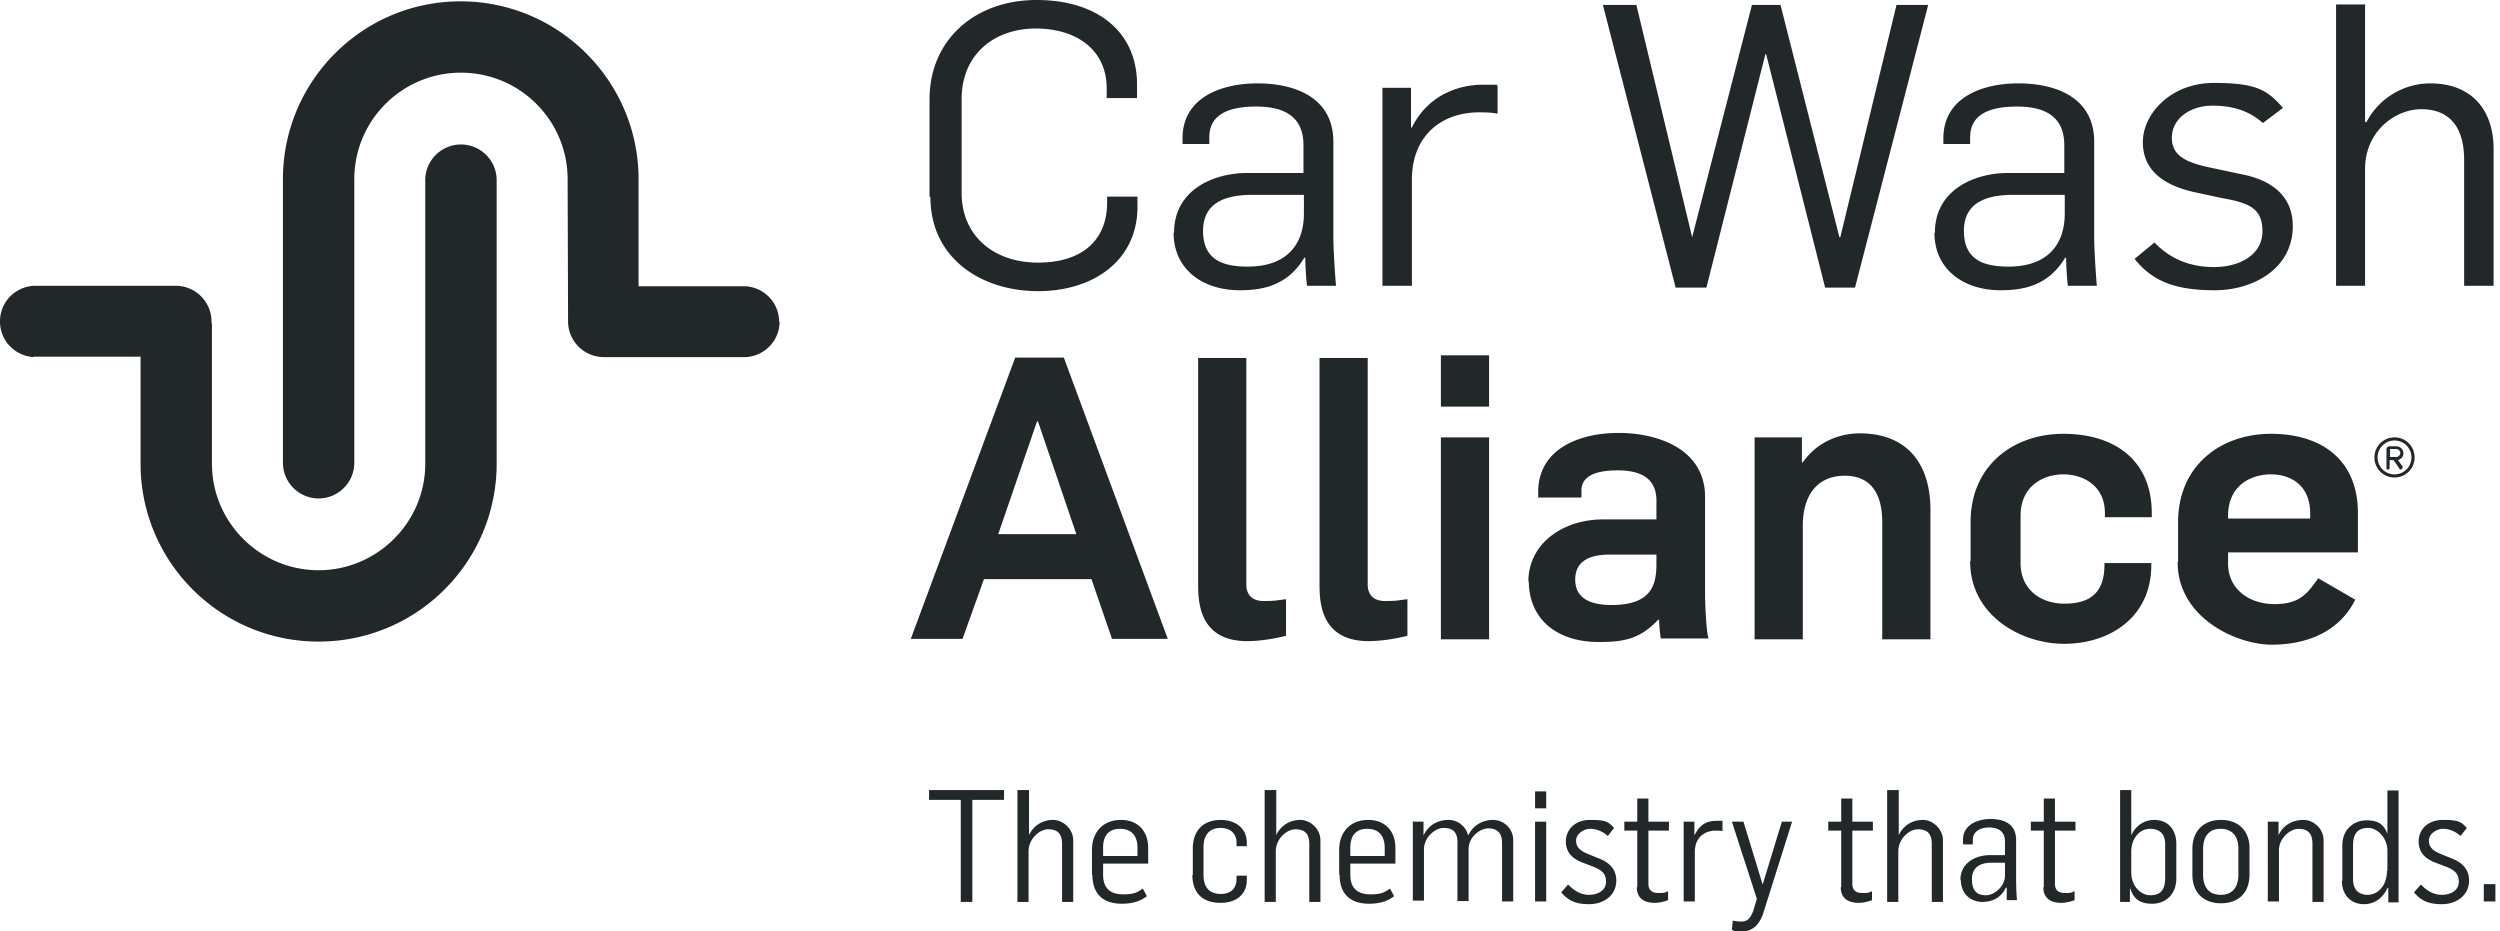 <svg width="204" height="76" viewBox="0 0 204 76" xmlns="http://www.w3.org/2000/svg">
    <g fill="#22272A" fill-rule="nonzero">
        <path d="M78.398 65.268h-2.586v-.8h6.118v.8h-2.586v8.33h-.946v-8.33zm4.66-.8h.91v3.674c.401-.837 1.166-1.237 1.967-1.237.801 0 1.639.727 1.639 1.673v5.02h-.91V68.87c0-.873-.401-1.2-1.13-1.2-.728 0-1.602.8-1.602 1.782V73.6h-.91v-9.132h.037zm6.045 6.912v-2.001c0-1.601 1.02-2.474 2.367-2.474s2.221.873 2.221 2.292v1.273h-3.678v.91c0 1.091.583 1.6 1.639 1.6s1.238-.254 1.602-.473l.328.619c-.583.473-1.31.618-2.04.618-1.42 0-2.402-.69-2.402-2.364h-.037zm3.714-1.528v-.692c0-.764-.327-1.528-1.42-1.528-1.092 0-1.384.764-1.384 1.528v.692h2.804zm4.515 1.564v-2.183c0-1.528.947-2.328 2.258-2.328s2.148.764 2.148 1.819v.327h-.837v-.327c0-.473-.291-1.164-1.31-1.164-1.02 0-1.385.727-1.385 1.564v2.256c0 .946.401 1.564 1.42 1.564 1.02 0 1.275-.691 1.275-1.2v-.292h.837v.364c0 1.055-.728 1.856-2.148 1.856-1.42 0-2.294-.764-2.294-2.292l.036.036zm5.9-6.949h.91v3.675c.4-.837 1.165-1.237 1.966-1.237.801 0 1.639.727 1.639 1.673v5.02h-.91V68.87c0-.873-.401-1.2-1.13-1.2-.728 0-1.602.8-1.602 1.782V73.6h-.91v-9.132h.036zm6.044 6.913v-2.001c0-1.601 1.02-2.474 2.367-2.474s2.221.873 2.221 2.292v1.273h-3.678v.91c0 1.091.583 1.6 1.639 1.6s1.238-.254 1.602-.473l.328.619c-.583.473-1.311.618-2.04.618-1.42 0-2.403-.69-2.403-2.364h-.036zm3.714-1.528v-.692c0-.764-.328-1.528-1.42-1.528-1.092 0-1.384.764-1.384 1.528v.692h2.804zm2.33-2.802h.838v1.128c.4-.873 1.202-1.273 2.04-1.273.837 0 1.456.618 1.601 1.273.437-.873 1.202-1.273 2.04-1.273.837 0 1.638.691 1.638 1.637v5.02h-.91v-4.765c0-.874-.437-1.201-1.129-1.201s-1.602.728-1.602 1.674v4.256h-.91v-4.839c0-.836-.437-1.127-1.13-1.127-.691 0-1.601.764-1.601 1.746v4.184h-.91v-6.512l.036.072zm9.941-2.474h.91v1.383h-.91v-1.383zm0 2.474h.91v6.512h-.91V67.05zm2.149 5.748.546-.618c.473.473.983.837 1.711.837.729 0 1.384-.364 1.384-1.055 0-.692-.364-.983-1.129-1.274l-.764-.29c-.947-.364-1.384-.91-1.384-1.747 0-.837.619-1.746 2.003-1.746 1.383 0 1.493.218 1.93.655l-.51.654c-.51-.436-.983-.582-1.457-.582-.473 0-1.129.4-1.129.946 0 .546.292.837 1.02 1.128l.801.328c.983.363 1.457.982 1.457 1.819 0 1.237-1.056 1.928-2.222 1.928-1.165 0-1.711-.328-2.257-.946v-.037zm6.19-.4v-4.62h-1.056v-.728h1.056v-1.892h.91v1.892h1.675v.728h-1.675v4.33c0 .509.255.763.838.763.582 0 .546-.073.765-.145v.727c-.401.146-.765.219-1.093.219-.692 0-1.456-.255-1.456-1.274h.036zm3.823-5.348h.838v1.128c.473-.982 1.092-1.2 1.857-1.2.765 0 .328 0 .437.036v.8c-.255-.036-.437-.036-.546-.036-.874 0-1.675.51-1.712 1.673v4.111h-.91V67.05h.036zm3.897 8.84.072-.763c.219.036.474.073.692.073.474 0 .729-.219.983-.874l.292-.982-2.04-6.294h.947l1.566 5.13 1.566-5.13h.837l-2.294 7.276C143.577 75.6 142.885 76 142.157 76s-.546 0-.8-.11h-.037zm8.92-3.492v-4.62h-1.055v-.728h1.056v-1.892h.91v1.892h1.675v.728h-1.675v4.33c0 .509.255.763.838.763.582 0 .546-.073.764-.145v.727c-.4.146-.764.219-1.092.219-.692 0-1.457-.255-1.457-1.274h.037zm3.788-7.93h.91v3.674c.4-.837 1.165-1.237 1.967-1.237.8 0 1.638.727 1.638 1.673v5.02h-.91V68.87c0-.873-.4-1.2-1.129-1.2-.728 0-1.602.8-1.602 1.782V73.6h-.91v-9.132h.036zm5.935 7.385c0-1.528 1.347-2.074 2.403-2.074h1.239V68.65c0-.764-.51-1.128-1.275-1.128-.765 0-1.347.328-1.347 1.019v.364h-.801v-.4c0-1.092 1.02-1.674 2.257-1.674 1.238 0 2.076.51 2.076 1.71v3.274c0 .51.036 1.346.073 1.637h-.838v-1.018h-.073c-.437.946-1.31 1.164-1.893 1.164-.947 0-1.784-.619-1.784-1.856l-.037.11zm3.642-.437v-1.019h-1.093c-.765 0-1.602.255-1.602 1.346 0 1.092.546 1.31 1.165 1.31.62 0 1.53-.691 1.53-1.6v-.037zm3.167.982v-4.62h-1.056v-.728h1.056v-1.892h.91v1.892h1.676v.728h-1.675v4.33c0 .509.255.763.837.763.583 0 .547-.073.765-.145v.727c-.4.146-.765.219-1.092.219-.692 0-1.457-.255-1.457-1.274h.036zm7.028.11v1.09h-.8v-9.13h.91v3.637h.036a1.998 1.998 0 0 1 1.82-1.2c1.239 0 1.821.91 1.821 1.928v2.838c0 1.346-.91 2.073-1.966 2.073s-1.53-.436-1.784-1.237h-.037zm2.877-.837v-2.802c0-.764-.4-1.237-1.238-1.237s-1.53.764-1.53 1.892v1.674c0 1.055.729 1.855 1.566 1.855.838 0 1.202-.473 1.202-1.382zm2.221-.291v-2.11c0-1.528.983-2.365 2.33-2.365 1.348 0 2.331.8 2.331 2.328v2.11c0 1.601-.983 2.365-2.33 2.365-1.348 0-2.33-.8-2.33-2.328zm3.75 0v-2.183c0-.873-.436-1.565-1.456-1.565s-1.42.728-1.42 1.638v2.11c0 .982.437 1.637 1.457 1.637s1.42-.728 1.42-1.637zm2.44-4.33h.838v1.092c.437-.873 1.201-1.237 2.039-1.237.837 0 1.639.727 1.639 1.673v5.02h-.91v-4.765c0-.873-.438-1.2-1.13-1.2-.691 0-1.602.763-1.602 1.746v4.183h-.91V67.05h.036zm6.045 4.803v-2.875c0-1.31.947-2.037 1.966-2.037 1.02 0 1.42.364 1.712 1.092v-3.53h.91v9.132h-.838v-1.164h-.072c-.437.946-1.202 1.31-1.894 1.31-1.201 0-1.82-.873-1.82-1.892l.036-.036zm3.678-.8v-1.638c0-1.019-.801-1.855-1.566-1.855s-1.238.363-1.238 1.418v2.765c0 .764.364 1.274 1.201 1.274.838 0 1.566-.764 1.566-1.965h.037zm2.184 1.745.547-.618c.473.473.983.837 1.711.837.728 0 1.384-.364 1.384-1.055 0-.692-.364-.983-1.13-1.274l-.764-.29c-.946-.364-1.383-.91-1.383-1.747 0-.837.619-1.746 2.002-1.746 1.384 0 1.493.218 1.93.655l-.51.654c-.51-.436-.983-.582-1.456-.582s-1.129.4-1.129.946c0 .546.291.837 1.02 1.128l.8.328c.984.363 1.457.982 1.457 1.819 0 1.237-1.056 1.928-2.22 1.928-1.166 0-1.712-.328-2.259-.946v-.037zm5.68-.654h.948v1.418h-.947v-1.418zM63.614 26.23c0 1.565-1.202 2.802-2.731 2.911H49.267a2.92 2.92 0 0 1-2.913-2.91v-.146l-.036-11.46c0-4.802-3.897-8.695-8.703-8.695-4.807 0-8.703 3.893-8.703 8.695v23.139c0 1.6-1.31 2.91-2.913 2.91a2.92 2.92 0 0 1-2.913-2.91V14.625C23.086 6.621 29.568.11 37.578.11c8.011 0 14.53 6.512 14.53 14.516v8.732h8.738c1.53.109 2.731 1.346 2.731 2.91l.037-.036zM2.73 29.106h8.74v8.731c0 8.004 6.48 14.516 14.528 14.516 8.047 0 14.529-6.512 14.529-14.516V14.698c0-1.6-1.311-2.91-2.913-2.91a2.92 2.92 0 0 0-2.913 2.91v23.138c0 4.803-3.933 8.695-8.703 8.695s-8.703-3.892-8.703-8.695v-11.46h-.036v-.145c0-1.601-1.311-2.91-2.913-2.91H2.73C1.201 23.428 0 24.665 0 26.23c0 1.564 1.202 2.801 2.731 2.91v-.036zM75.849 16.044V8.113C75.849 3.238 79.563 0 84.588 0s8.193 2.656 8.193 6.876v1.128h-2.476v-.8c0-3.093-2.404-4.876-5.79-4.876s-6.045 2.11-6.045 5.749v7.676c0 3.493 2.622 5.675 6.227 5.675 3.605 0 5.644-1.819 5.644-4.911v-.473h2.476v.837c0 4.33-3.532 6.876-8.12 6.876-4.588 0-8.775-2.656-8.775-7.677l-.073-.036zm19.954 2.947c0-3.493 3.205-4.875 5.972-4.875h4.588V11.86c0-2.328-1.53-3.165-3.86-3.165s-3.823.691-3.823 2.51v.546h-2.185v-.473c0-3.274 3.095-4.475 6.117-4.475 3.023 0 6.19 1.128 6.19 4.766v7.822c0 .91.146 3.274.22 3.93h-2.368c-.073-.474-.145-1.856-.145-2.293h-.073c-1.347 2.22-3.277 2.656-5.28 2.656-3.022 0-5.39-1.71-5.39-4.693h.037zm10.596-1.564v-1.528h-4.187c-2.076 0-4.042.545-4.042 2.946 0 2.402 1.675 2.91 3.641 2.91 3.205 0 4.588-1.818 4.588-4.328zm6.373-10.26h2.367v3.238h.072c1.275-2.583 3.715-3.493 5.79-3.493 2.076 0 .838 0 1.202.11v2.255c-.546-.109-1.056-.109-1.493-.109-3.059 0-5.426 1.855-5.499 5.348v8.804h-2.403V7.167h-.036zM130.869.4h2.658l4.552 18.955L142.959.4h2.33l4.806 18.955h.073L154.756.4h2.585l-5.971 23.066h-2.44l-4.807-19.028h-.072l-4.807 19.028h-2.512L130.796.4h.073zm27.019 18.59c0-3.492 3.204-4.874 5.971-4.874h4.588V11.86c0-2.328-1.529-3.165-3.86-3.165-2.33 0-3.823.691-3.823 2.51v.546h-2.184v-.473c0-3.274 3.095-4.475 6.117-4.475s6.19 1.128 6.19 4.766v7.822c0 .91.146 3.274.219 3.93h-2.367c-.073-.474-.146-1.856-.146-2.293h-.073c-1.347 2.22-3.277 2.656-5.28 2.656-3.022 0-5.389-1.71-5.389-4.693h.037zm10.596-1.563v-1.528h-4.188c-2.075 0-4.041.545-4.041 2.946 0 2.402 1.675 2.91 3.64 2.91 3.205 0 4.589-1.818 4.589-4.328zm5.68 3.71 1.639-1.346c1.274 1.31 2.84 2.001 4.88 2.001 2.038 0 3.932-.982 3.932-2.91 0-1.928-1.129-2.329-3.35-2.729l-1.857-.4c-2.804-.546-4.552-1.82-4.552-4.147 0-2.329 2.294-4.84 5.79-4.84s4.37.583 5.644 2.038l-1.639 1.237c-1.02-.91-2.294-1.419-4.114-1.419-1.821 0-3.314 1.055-3.314 2.62 0 1.564 1.31 2.073 3.496 2.51l2.403.51c2.367.509 3.969 1.818 3.969 4.183 0 3.493-3.24 5.24-6.372 5.24-3.132 0-5.062-.692-6.555-2.584v.036zM190.624.364h2.366v9.604h.11a5.887 5.887 0 0 1 5.206-3.165c3.46 0 5.171 2.256 5.171 5.348v11.17h-2.403V13.06c0-2.874-1.348-4.148-3.496-4.148-2.148 0-4.588 1.82-4.588 4.875v9.532h-2.367V.364zM82.875 29.178h3.933l8.484 22.956h-4.551l-1.675-4.875H80.29l-1.748 4.875H74.32l8.521-22.956h.036zm4.953 14.406-3.132-9.204h-.073l-3.168 9.204h6.373zm9.94 4.148V29.214h3.933v18.482c0 .727.364 1.346 1.42 1.346s1.093-.073 1.82-.146v2.983c-.837.219-2.111.437-3.167.437-3.896 0-4.006-3.165-4.006-4.62v.036zm9.905 0V29.214h3.932v18.482c0 .727.365 1.346 1.42 1.346 1.057 0 1.093-.073 1.821-.146v2.983c-.837.219-2.112.437-3.168.437-3.896 0-4.005-3.165-4.005-4.62v.036zm9.904-18.736h3.933v4.184h-3.933v-4.184zm0 6.694h3.933v16.48h-3.933V35.69zm7.137 11.787c0-3.201 2.913-5.093 6.081-5.093h4.37v-1.528c0-1.746-1.165-2.474-3.168-2.474s-2.95.582-2.95 1.637v.582h-3.532v-.436c0-3.602 3.46-4.839 6.555-4.839 3.095 0 7.064 1.237 7.064 5.239v8.004c0 .727.11 3.201.291 3.529h-3.896c-.073-.255-.146-1.237-.146-1.528h-.073c-1.456 1.528-2.694 1.819-4.842 1.819-3.423 0-5.717-1.856-5.717-4.985l-.037.073zm10.45-1.419v-.8h-3.859c-1.675 0-2.767.582-2.767 2.037 0 1.456 1.128 2.074 2.95 2.074 3.167 0 3.677-1.528 3.677-3.31zm8.048-10.368h3.824v2.037h.072c1.093-1.564 2.84-2.365 4.661-2.365 3.714 0 5.754 2.329 5.754 6.258v10.55h-3.933v-9.568c0-2.474-1.056-3.783-3.059-3.783s-3.423 1.31-3.423 4.11v9.241h-3.932V35.69h.036zm17.588 10.114v-3.202c0-4.62 3.495-7.203 7.574-7.203 4.078 0 7.21 2.073 7.21 6.476v.327h-3.824v-.327c0-2.256-1.784-3.166-3.386-3.166-1.603 0-3.496.91-3.496 3.384v3.856c0 2.074 1.53 3.31 3.605 3.31s3.24-.909 3.24-3.164v-.146h3.824v.146c0 4.366-3.496 6.44-7.1 6.44-3.605 0-7.684-2.366-7.684-6.731h.037zm16.932 0v-3.202c0-4.62 3.496-7.203 7.574-7.203 4.078 0 7.1 2.073 7.1 6.476v3.201h-10.596v.91c0 2.073 1.712 3.31 3.787 3.31 2.076 0 2.695-.873 3.569-2.11l3.022 1.747c-1.275 2.583-3.896 3.674-6.81 3.674-2.912 0-7.683-2.22-7.683-6.73l.037-.073zm10.778-3.493v-.436c0-2.256-1.566-3.166-3.204-3.166-1.639 0-3.496.91-3.496 3.384v.218H188.511zm6.882-3.347c-.91 0-1.638-.728-1.638-1.637 0-.91.728-1.637 1.638-1.637.91 0 1.639.727 1.639 1.637s-.728 1.637-1.639 1.637zm0-3.02a1.382 1.382 0 1 0 0 2.765 1.382 1.382 0 1 0 0-2.765zm.255 1.565.4.546v.109a.157.157 0 0 1-.145.145c-.073 0-.11 0-.11-.073l-.473-.69h-.327v.654c0 .073-.037.11-.146.11-.11 0-.11-.037-.11-.11v-1.528c0-.145.11-.255.256-.255h.51c.327 0 .619.219.619.583 0 .363-.365.545-.474.545v-.036zm-.11-.873h-.509v.655h.51c.146 0 .328-.146.328-.328 0-.182-.182-.327-.328-.327z"/>
    </g>
</svg>
